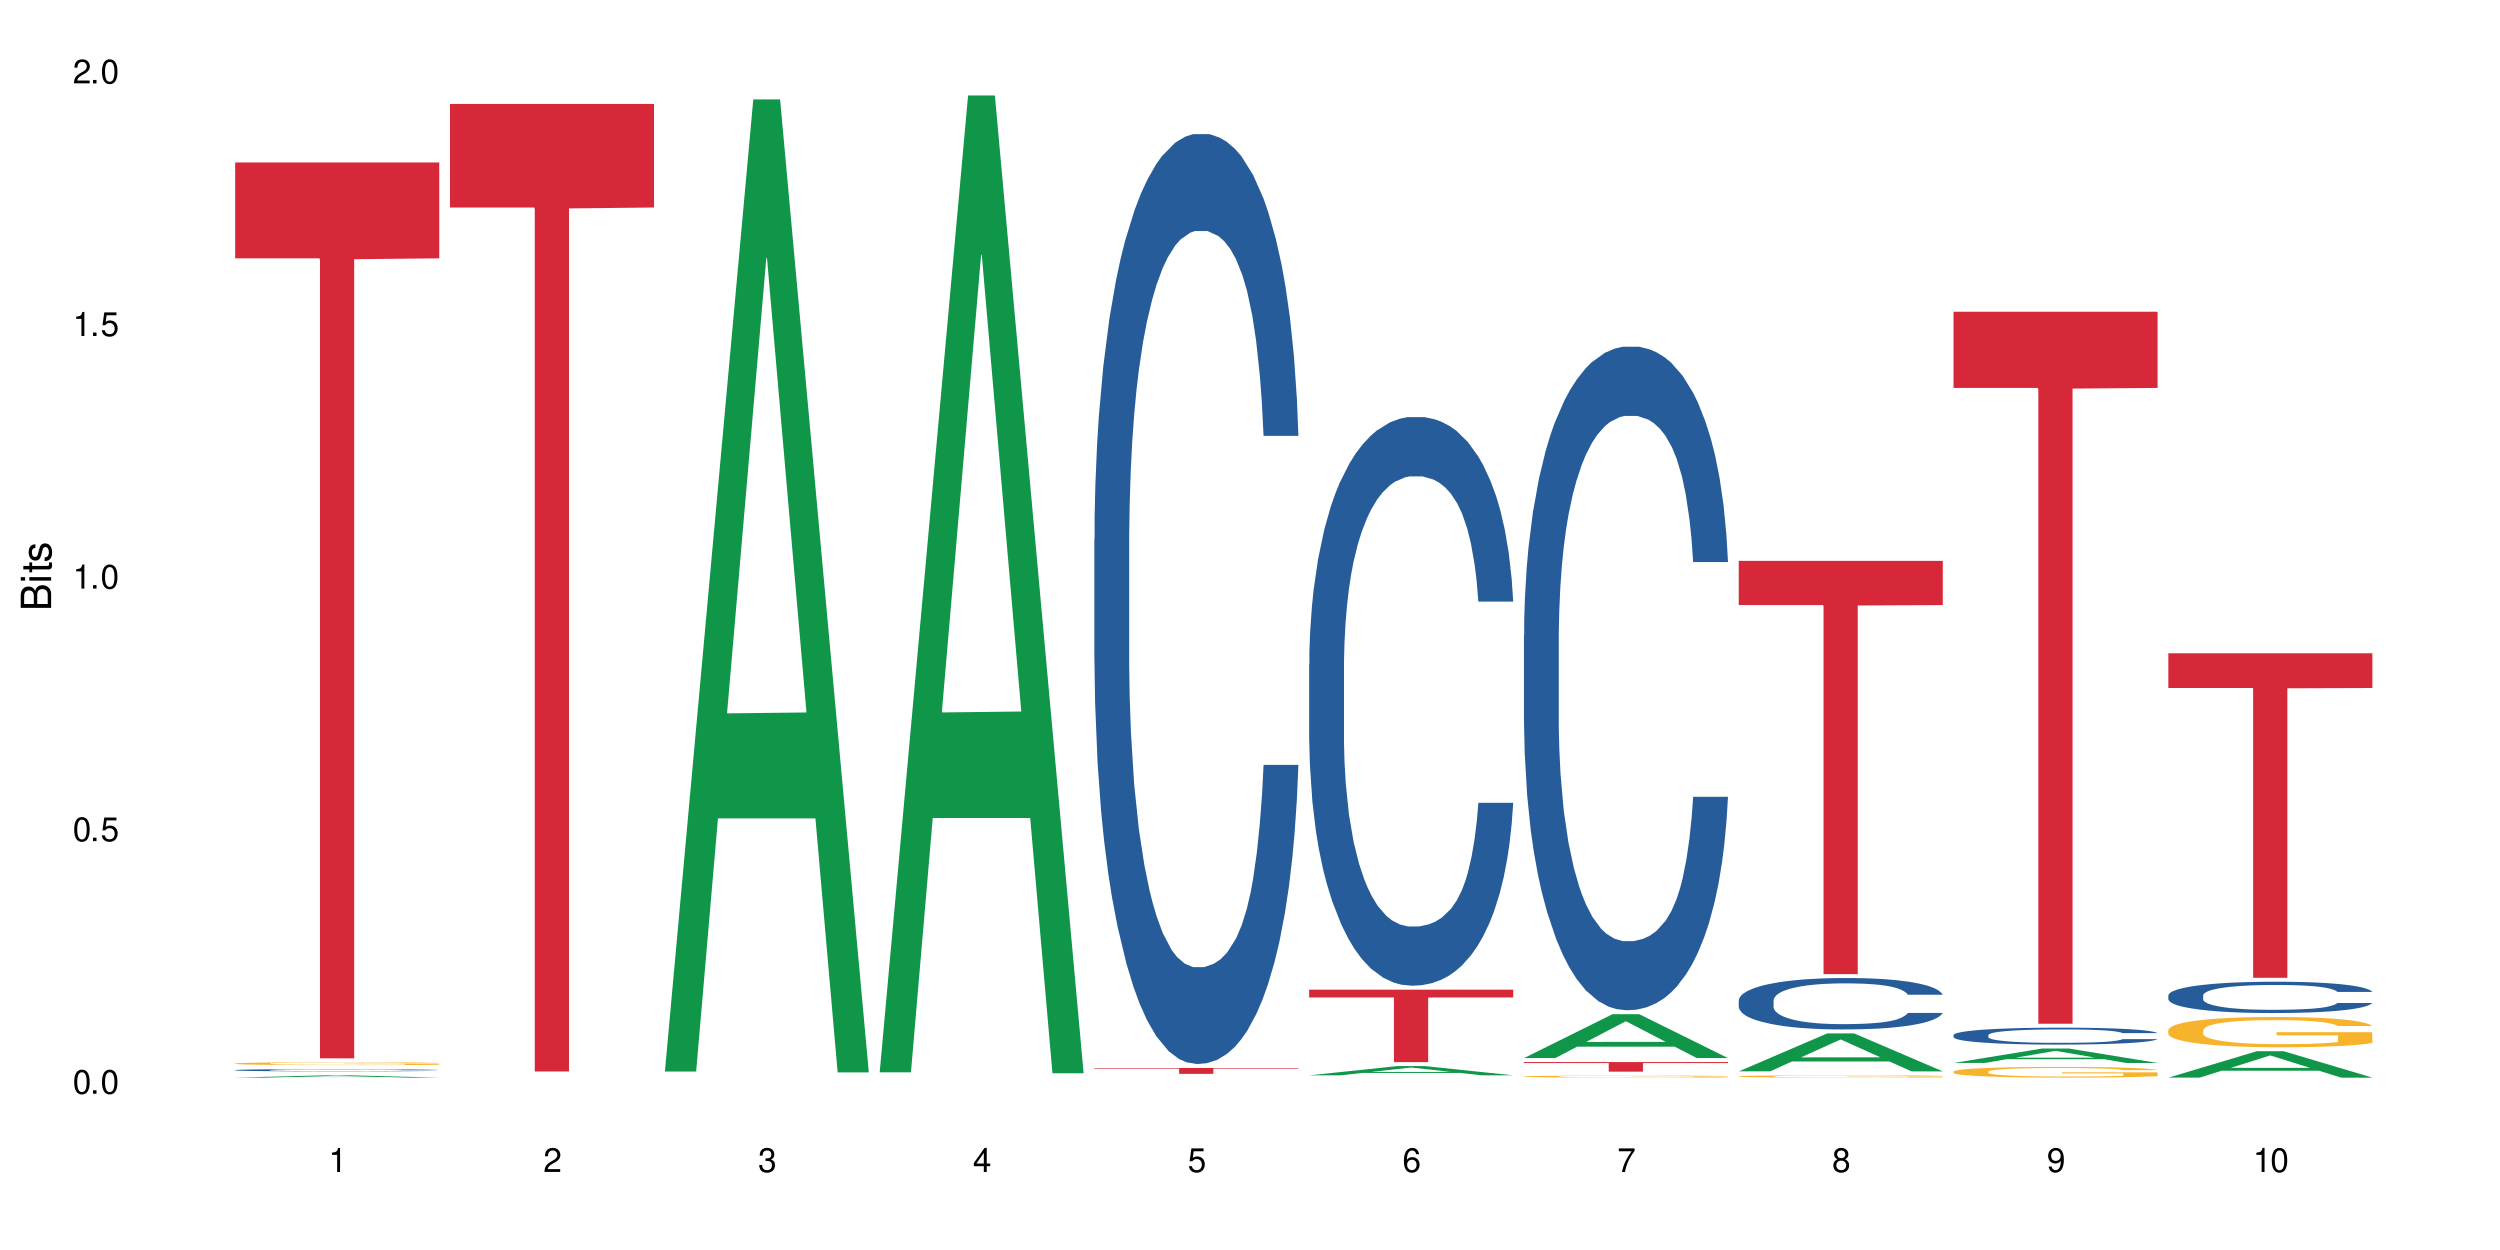 <?xml version="1.0" encoding="UTF-8"?>
<svg xmlns="http://www.w3.org/2000/svg" xmlns:xlink="http://www.w3.org/1999/xlink" width="720" height="360" viewBox="0 0 720 360">
<defs>
<g>
<g id="glyph-0-0">
</g>
<g id="glyph-0-1">
<path d="M 2.641 -6.938 C 2 -6.938 1.422 -6.656 1.078 -6.172 C 0.641 -5.562 0.406 -4.641 0.406 -3.359 C 0.406 -1.016 1.188 0.219 2.641 0.219 C 4.078 0.219 4.859 -1.016 4.859 -3.297 C 4.859 -4.641 4.656 -5.547 4.203 -6.172 C 3.844 -6.656 3.281 -6.938 2.641 -6.938 Z M 2.641 -6.188 C 3.547 -6.188 4 -5.25 4 -3.375 C 4 -1.406 3.562 -0.484 2.625 -0.484 C 1.734 -0.484 1.281 -1.438 1.281 -3.344 C 1.281 -5.25 1.734 -6.188 2.641 -6.188 Z M 2.641 -6.188 "/>
</g>
<g id="glyph-0-2">
<path d="M 1.828 -1 L 0.828 -1 L 0.828 0 L 1.828 0 Z M 1.828 -1 "/>
</g>
<g id="glyph-0-3">
<path d="M 4.562 -6.797 L 1.062 -6.797 L 0.547 -3.094 L 1.328 -3.094 C 1.719 -3.562 2.047 -3.734 2.578 -3.734 C 3.484 -3.734 4.062 -3.109 4.062 -2.094 C 4.062 -1.125 3.484 -0.531 2.578 -0.531 C 1.828 -0.531 1.375 -0.906 1.188 -1.672 L 0.328 -1.672 C 0.453 -1.109 0.547 -0.844 0.75 -0.594 C 1.125 -0.078 1.828 0.219 2.594 0.219 C 3.969 0.219 4.922 -0.781 4.922 -2.219 C 4.922 -3.562 4.031 -4.484 2.719 -4.484 C 2.25 -4.484 1.859 -4.359 1.469 -4.062 L 1.734 -5.969 L 4.562 -5.969 Z M 4.562 -6.797 "/>
</g>
<g id="glyph-0-4">
<path d="M 2.484 -4.938 L 2.484 0 L 3.328 0 L 3.328 -6.938 L 2.766 -6.938 C 2.469 -5.875 2.281 -5.734 0.984 -5.562 L 0.984 -4.938 Z M 2.484 -4.938 "/>
</g>
<g id="glyph-0-5">
<path d="M 4.859 -0.828 L 1.281 -0.828 C 1.359 -1.406 1.672 -1.781 2.5 -2.281 L 3.469 -2.828 C 4.406 -3.344 4.906 -4.062 4.906 -4.906 C 4.906 -5.484 4.672 -6.031 4.266 -6.406 C 3.859 -6.766 3.375 -6.938 2.719 -6.938 C 1.859 -6.938 1.219 -6.625 0.844 -6.031 C 0.609 -5.672 0.5 -5.234 0.484 -4.531 L 1.328 -4.531 C 1.359 -5.016 1.406 -5.281 1.531 -5.516 C 1.75 -5.938 2.188 -6.203 2.703 -6.203 C 3.469 -6.203 4.031 -5.641 4.031 -4.891 C 4.031 -4.344 3.719 -3.859 3.125 -3.516 L 2.234 -3 C 0.812 -2.172 0.406 -1.531 0.328 -0.016 L 4.859 -0.016 Z M 4.859 -0.828 "/>
</g>
<g id="glyph-0-6">
<path d="M 2.125 -3.188 L 2.578 -3.188 C 3.5 -3.188 3.984 -2.766 3.984 -1.922 C 3.984 -1.062 3.469 -0.531 2.594 -0.531 C 1.656 -0.531 1.203 -1 1.156 -2.016 L 0.312 -2.016 C 0.344 -1.453 0.438 -1.094 0.609 -0.781 C 0.953 -0.109 1.625 0.219 2.547 0.219 C 3.953 0.219 4.859 -0.625 4.859 -1.938 C 4.859 -2.828 4.516 -3.297 3.703 -3.594 C 4.344 -3.844 4.656 -4.328 4.656 -5.031 C 4.656 -6.219 3.875 -6.938 2.578 -6.938 C 1.203 -6.938 0.484 -6.172 0.453 -4.703 L 1.297 -4.703 C 1.312 -5.125 1.344 -5.359 1.453 -5.578 C 1.641 -5.969 2.062 -6.203 2.594 -6.203 C 3.344 -6.203 3.797 -5.75 3.797 -5 C 3.797 -4.516 3.609 -4.219 3.25 -4.047 C 3.016 -3.953 2.703 -3.922 2.125 -3.906 Z M 2.125 -3.188 "/>
</g>
<g id="glyph-0-7">
<path d="M 3.141 -1.672 L 3.141 0 L 3.984 0 L 3.984 -1.672 L 4.984 -1.672 L 4.984 -2.438 L 3.984 -2.438 L 3.984 -6.938 L 3.359 -6.938 L 0.266 -2.578 L 0.266 -1.672 Z M 3.141 -2.438 L 1 -2.438 L 3.141 -5.5 Z M 3.141 -2.438 "/>
</g>
<g id="glyph-0-8">
<path d="M 4.781 -5.125 C 4.609 -6.266 3.891 -6.938 2.844 -6.938 C 2.094 -6.938 1.422 -6.578 1.031 -5.953 C 0.594 -5.266 0.406 -4.422 0.406 -3.172 C 0.406 -2 0.578 -1.25 0.984 -0.641 C 1.359 -0.078 1.953 0.219 2.703 0.219 C 3.984 0.219 4.922 -0.75 4.922 -2.094 C 4.922 -3.375 4.062 -4.281 2.844 -4.281 C 2.172 -4.281 1.641 -4.031 1.281 -3.516 C 1.281 -5.234 1.828 -6.188 2.797 -6.188 C 3.391 -6.188 3.797 -5.797 3.938 -5.125 Z M 2.734 -3.531 C 3.547 -3.531 4.062 -2.953 4.062 -2.031 C 4.062 -1.156 3.484 -0.531 2.703 -0.531 C 1.922 -0.531 1.328 -1.188 1.328 -2.078 C 1.328 -2.938 1.906 -3.531 2.734 -3.531 Z M 2.734 -3.531 "/>
</g>
<g id="glyph-0-9">
<path d="M 4.984 -6.797 L 0.438 -6.797 L 0.438 -5.969 L 4.109 -5.969 C 2.5 -3.656 1.828 -2.234 1.328 0 L 2.219 0 C 2.594 -2.172 3.453 -4.047 4.984 -6.094 Z M 4.984 -6.797 "/>
</g>
<g id="glyph-0-10">
<path d="M 3.75 -3.656 C 4.469 -4.094 4.688 -4.438 4.688 -5.078 C 4.688 -6.172 3.844 -6.938 2.641 -6.938 C 1.438 -6.938 0.594 -6.172 0.594 -5.094 C 0.594 -4.438 0.812 -4.094 1.516 -3.656 C 0.734 -3.266 0.359 -2.703 0.359 -1.922 C 0.359 -0.656 1.281 0.219 2.641 0.219 C 3.984 0.219 4.922 -0.656 4.922 -1.922 C 4.922 -2.703 4.531 -3.266 3.75 -3.656 Z M 2.641 -6.188 C 3.359 -6.188 3.812 -5.75 3.812 -5.062 C 3.812 -4.406 3.344 -3.984 2.641 -3.984 C 1.922 -3.984 1.453 -4.406 1.453 -5.078 C 1.453 -5.75 1.922 -6.188 2.641 -6.188 Z M 2.641 -3.266 C 3.484 -3.266 4.062 -2.719 4.062 -1.906 C 4.062 -1.078 3.484 -0.531 2.625 -0.531 C 1.797 -0.531 1.219 -1.094 1.219 -1.906 C 1.219 -2.719 1.781 -3.266 2.641 -3.266 Z M 2.641 -3.266 "/>
</g>
<g id="glyph-0-11">
<path d="M 0.516 -1.578 C 0.672 -0.453 1.406 0.219 2.438 0.219 C 3.188 0.219 3.859 -0.141 4.266 -0.766 C 4.688 -1.453 4.891 -2.297 4.891 -3.547 C 4.891 -4.719 4.703 -5.453 4.312 -6.078 C 3.938 -6.641 3.344 -6.938 2.594 -6.938 C 1.297 -6.938 0.359 -5.969 0.359 -4.625 C 0.359 -3.344 1.234 -2.453 2.453 -2.453 C 3.094 -2.453 3.578 -2.672 4.016 -3.203 C 4 -1.484 3.469 -0.531 2.5 -0.531 C 1.906 -0.531 1.484 -0.906 1.359 -1.578 Z M 2.578 -6.203 C 3.375 -6.203 3.969 -5.531 3.969 -4.641 C 3.969 -3.797 3.391 -3.188 2.547 -3.188 C 1.734 -3.188 1.234 -3.766 1.234 -4.688 C 1.234 -5.562 1.797 -6.203 2.578 -6.203 Z M 2.578 -6.203 "/>
</g>
<g id="glyph-1-0">
</g>
<g id="glyph-1-1">
<path d="M 0 -0.953 L 0 -4.891 C 0 -5.719 -0.234 -6.344 -0.734 -6.797 C -1.188 -7.234 -1.812 -7.469 -2.5 -7.469 C -3.547 -7.469 -4.188 -7 -4.625 -5.875 C -4.984 -6.688 -5.625 -7.094 -6.531 -7.094 C -7.172 -7.094 -7.734 -6.859 -8.141 -6.391 C -8.562 -5.922 -8.75 -5.344 -8.75 -4.5 L -8.75 -0.953 Z M -4.984 -2.062 L -7.766 -2.062 L -7.766 -4.219 C -7.766 -4.844 -7.688 -5.203 -7.453 -5.5 C -7.219 -5.812 -6.859 -5.969 -6.375 -5.969 C -5.891 -5.969 -5.531 -5.812 -5.297 -5.5 C -5.062 -5.203 -4.984 -4.844 -4.984 -4.219 Z M -0.984 -2.062 L -4 -2.062 L -4 -4.781 C -4 -5.766 -3.438 -6.359 -2.484 -6.359 C -1.547 -6.359 -0.984 -5.766 -0.984 -4.781 Z M -0.984 -2.062 "/>
</g>
<g id="glyph-1-2">
<path d="M -6.281 -1.797 L -6.281 -0.797 L 0 -0.797 L 0 -1.797 Z M -8.75 -1.797 L -8.75 -0.797 L -7.484 -0.797 L -7.484 -1.797 Z M -8.75 -1.797 "/>
</g>
<g id="glyph-1-3">
<path d="M -6.281 -3.047 L -6.281 -2.016 L -8.016 -2.016 L -8.016 -1.016 L -6.281 -1.016 L -6.281 -0.172 L -5.469 -0.172 L -5.469 -1.016 L -0.719 -1.016 C -0.078 -1.016 0.281 -1.453 0.281 -2.234 C 0.281 -2.5 0.25 -2.719 0.188 -3.047 L -0.641 -3.047 C -0.609 -2.906 -0.594 -2.766 -0.594 -2.562 C -0.594 -2.141 -0.719 -2.016 -1.156 -2.016 L -5.469 -2.016 L -5.469 -3.047 Z M -6.281 -3.047 "/>
</g>
<g id="glyph-1-4">
<path d="M -4.531 -5.25 C -5.766 -5.25 -6.469 -4.422 -6.469 -2.969 C -6.469 -1.516 -5.719 -0.562 -4.547 -0.562 C -3.562 -0.562 -3.094 -1.062 -2.734 -2.562 L -2.516 -3.484 C -2.344 -4.188 -2.094 -4.469 -1.641 -4.469 C -1.047 -4.469 -0.641 -3.875 -0.641 -3 C -0.641 -2.453 -0.797 -2 -1.062 -1.75 C -1.25 -1.594 -1.422 -1.531 -1.875 -1.469 L -1.875 -0.406 C -0.422 -0.453 0.281 -1.266 0.281 -2.922 C 0.281 -4.5 -0.5 -5.516 -1.719 -5.516 C -2.656 -5.516 -3.172 -4.984 -3.469 -3.734 L -3.703 -2.766 C -3.891 -1.953 -4.156 -1.609 -4.594 -1.609 C -5.188 -1.609 -5.547 -2.125 -5.547 -2.938 C -5.547 -3.75 -5.203 -4.172 -4.531 -4.203 Z M -4.531 -5.25 "/>
</g>
</g>
</defs>
<rect x="-72" y="-36" width="864" height="432" fill="rgb(100%, 100%, 100%)" fill-opacity="1"/>
<path fill-rule="nonzero" fill="rgb(6.275%, 58.824%, 28.235%)" fill-opacity="1" d="M 67.73 310.359 L 67.793 310.359 L 93.223 309.695 L 100.945 309.695 L 126.5 310.359 L 117.52 310.359 L 111.117 310.188 L 83.051 310.188 L 76.773 310.359 L 67.73 310.359 L 85.75 310.113 L 108.543 310.113 L 97.176 309.805 L 96.926 309.805 L 85.688 310.113 L 85.75 310.113 Z M 67.73 310.359 "/>
<path fill-rule="nonzero" fill="rgb(14.51%, 36.078%, 60%)" fill-opacity="1" d="M 67.73 308.184 L 67.801 308.184 L 67.801 308.168 L 68.02 308.145 L 68.52 308.117 L 69.02 308.098 L 70.312 308.059 L 72.102 308.023 L 73.965 308 L 75.328 307.984 L 76.547 307.969 L 79.34 307.949 L 81.133 307.938 L 83.066 307.926 L 85.434 307.914 L 87.152 307.91 L 91.023 307.898 L 93.891 307.895 L 103.781 307.895 L 105.859 307.898 L 108.152 307.902 L 110.086 307.91 L 113.457 307.922 L 116.465 307.941 L 117.828 307.949 L 119.977 307.969 L 121.625 307.988 L 122.773 308.004 L 124.062 308.023 L 125.207 308.051 L 126.07 308.082 L 126.5 308.109 L 116.465 308.109 L 115.965 308.086 L 115.391 308.066 L 114.316 308.043 L 113.238 308.023 L 111.734 308.008 L 110.375 307.996 L 108.512 307.984 L 106.863 307.977 L 105.141 307.969 L 103.492 307.969 L 100.34 307.965 L 95.324 307.965 L 92.527 307.969 L 91.023 307.973 L 88.871 307.98 L 87.367 307.988 L 85.578 308.004 L 84.359 308.012 L 82.852 308.027 L 81.777 308.043 L 80.559 308.062 L 79.844 308.078 L 79.199 308.094 L 78.625 308.113 L 78.195 308.137 L 77.906 308.16 L 77.766 308.18 L 77.766 308.273 L 77.906 308.297 L 78.266 308.32 L 79.199 308.359 L 80.559 308.391 L 82.137 308.418 L 83.641 308.434 L 84.5 308.445 L 85.648 308.453 L 87.441 308.465 L 90.02 308.477 L 91.523 308.484 L 93.816 308.488 L 102.133 308.488 L 103.996 308.484 L 105.93 308.48 L 108.582 308.469 L 110.23 308.461 L 111.664 308.449 L 112.738 308.438 L 113.457 308.426 L 114.531 308.406 L 115.391 308.387 L 116.035 308.367 L 116.465 308.344 L 126.5 308.344 L 126.07 308.371 L 125.422 308.395 L 124.777 308.41 L 123.777 308.434 L 122.629 308.449 L 120.98 308.473 L 119.617 308.484 L 117.828 308.5 L 116.18 308.512 L 114.387 308.523 L 111.734 308.535 L 110.016 308.543 L 108.152 308.547 L 105.93 308.551 L 103.137 308.555 L 100.125 308.559 L 94.32 308.559 L 92.098 308.555 L 89.16 308.551 L 85.504 308.539 L 82.852 308.527 L 80.773 308.516 L 78.984 308.504 L 76.977 308.488 L 74.395 308.461 L 72.82 308.441 L 71.746 308.422 L 70.527 308.398 L 69.664 308.379 L 68.664 308.344 L 67.945 308.301 L 67.73 308.266 Z M 67.73 308.184 "/>
<path fill-rule="nonzero" fill="rgb(96.863%, 70.196%, 16.863%)" fill-opacity="1" d="M 67.73 306.285 L 67.801 306.285 L 67.801 306.27 L 68.09 306.234 L 68.805 306.188 L 69.738 306.148 L 70.742 306.117 L 71.387 306.102 L 72.461 306.078 L 73.395 306.062 L 75.758 306.027 L 78.77 305.996 L 80.418 305.984 L 82.281 305.969 L 84.93 305.957 L 86.148 305.949 L 89.875 305.938 L 94.105 305.93 L 100.914 305.93 L 103.852 305.934 L 107.863 305.941 L 110.16 305.949 L 111.949 305.957 L 113.812 305.965 L 116.105 305.98 L 118.258 306 L 119.977 306.016 L 121.695 306.039 L 123.129 306.066 L 124.348 306.09 L 125.422 306.121 L 126.07 306.148 L 126.5 306.176 L 116.535 306.176 L 115.965 306.148 L 115.32 306.129 L 114.242 306.105 L 113.168 306.086 L 112.094 306.07 L 110.086 306.051 L 108.367 306.039 L 106.215 306.027 L 104.137 306.023 L 101.773 306.016 L 96.543 306.016 L 93.102 306.02 L 91.094 306.027 L 89.66 306.035 L 87.656 306.043 L 86.438 306.055 L 85.719 306.059 L 83.57 306.082 L 82.137 306.105 L 81.348 306.117 L 80.344 306.141 L 79.629 306.164 L 78.84 306.191 L 78.41 306.215 L 77.836 306.266 L 77.766 306.402 L 77.98 306.434 L 78.41 306.461 L 78.984 306.488 L 79.844 306.52 L 80.703 306.539 L 82.207 306.57 L 83.496 306.59 L 84.5 306.602 L 86.438 306.625 L 87.227 306.629 L 89.09 306.645 L 91.023 306.652 L 93.387 306.664 L 95.18 306.668 L 98.047 306.672 L 101.703 306.672 L 106 306.668 L 108.727 306.66 L 110.59 306.656 L 111.809 306.648 L 113.312 306.641 L 114.387 306.633 L 115.391 306.625 L 116.609 306.613 L 116.609 306.434 L 98.906 306.43 L 98.906 306.348 L 126.426 306.344 L 126.5 306.641 L 124.992 306.66 L 123.129 306.68 L 121.34 306.695 L 119.477 306.711 L 116.824 306.723 L 114.672 306.734 L 111.375 306.742 L 108.367 306.75 L 105.215 306.754 L 102.418 306.758 L 96.184 306.758 L 93.031 306.75 L 90.52 306.746 L 88.227 306.738 L 85.934 306.727 L 83.066 306.711 L 81.203 306.699 L 79.27 306.684 L 77.336 306.664 L 75.613 306.645 L 74.469 306.629 L 73.32 306.609 L 72.102 306.586 L 70.957 306.562 L 70.098 306.539 L 69.309 306.512 L 68.734 306.488 L 68.16 306.453 L 67.875 306.426 L 67.73 306.402 Z M 67.73 306.285 "/>
<path fill-rule="nonzero" fill="rgb(83.922%, 15.686%, 22.353%)" fill-opacity="1" d="M 67.73 46.785 L 126.5 46.785 L 126.5 74.402 L 102.008 74.648 L 102.008 304.793 L 92.152 304.793 L 92.152 74.891 L 92.008 74.402 L 67.73 74.402 Z M 67.73 46.785 "/>
<path fill-rule="nonzero" fill="rgb(83.922%, 15.686%, 22.353%)" fill-opacity="1" d="M 129.594 29.934 L 188.359 29.934 L 188.359 59.762 L 163.867 60.023 L 163.867 308.582 L 154.012 308.582 L 154.012 60.281 L 153.871 59.762 L 129.594 59.762 Z M 129.594 29.934 "/>
<path fill-rule="nonzero" fill="rgb(6.275%, 58.824%, 28.235%)" fill-opacity="1" d="M 191.453 308.594 L 191.516 308.328 L 216.945 28.633 L 224.668 28.633 L 250.219 308.855 L 241.242 308.855 L 234.84 235.707 L 206.773 235.707 L 200.492 308.594 L 191.453 308.594 L 209.473 205.449 L 232.266 205.188 L 220.898 74.414 L 220.773 74.152 L 220.648 74.941 L 209.41 205.188 L 209.473 205.449 Z M 191.453 308.594 "/>
<path fill-rule="nonzero" fill="rgb(6.275%, 58.824%, 28.235%)" fill-opacity="1" d="M 253.312 308.832 L 253.375 308.566 L 278.805 27.492 L 286.527 27.492 L 312.082 309.094 L 303.102 309.094 L 296.699 235.586 L 268.633 235.586 L 262.355 308.832 L 253.312 308.832 L 271.332 205.18 L 294.125 204.914 L 282.762 73.5 L 282.633 73.234 L 282.508 74.027 L 271.27 204.914 L 271.332 205.18 Z M 253.312 308.832 "/>
<path fill-rule="nonzero" fill="rgb(14.51%, 36.078%, 60%)" fill-opacity="1" d="M 315.176 155.16 L 315.246 154.914 L 315.246 149.039 L 315.461 139.738 L 315.961 127.988 L 316.465 119.91 L 317.754 105.465 L 319.547 91.512 L 321.41 80.742 L 322.77 74.375 L 323.988 69.48 L 326.785 60.422 L 328.578 55.77 L 330.512 51.609 L 332.875 47.449 L 334.598 45 L 338.465 41.082 L 341.332 39.371 L 343.555 38.637 L 348.355 38.637 L 351.223 39.613 L 353.301 40.84 L 355.594 42.797 L 357.531 45 L 360.898 50.387 L 363.91 57.238 L 365.27 61.156 L 367.422 68.746 L 369.07 76.09 L 370.215 82.453 L 371.504 91.512 L 372.652 102.527 L 373.512 115.012 L 373.941 125.539 L 363.91 125.539 L 363.406 115.746 L 362.832 108.156 L 361.758 98.121 L 360.684 91.023 L 359.18 83.922 L 357.816 79.273 L 355.953 74.621 L 354.305 71.684 L 352.586 69.48 L 350.938 68.012 L 347.785 66.543 L 344.129 66.543 L 342.766 67.031 L 339.973 68.992 L 338.465 70.703 L 336.316 74.133 L 334.812 77.312 L 333.02 82.211 L 331.801 86.371 L 330.297 92.734 L 329.223 98.367 L 328.004 106.445 L 327.285 112.562 L 326.641 119.418 L 326.066 127.496 L 325.637 136.066 L 325.352 145.121 L 325.207 153.934 L 325.207 191.879 L 325.352 200.691 L 325.711 210.973 L 326.641 225.906 L 328.004 238.879 L 329.578 249.16 L 331.086 256.504 L 331.945 259.934 L 333.09 263.848 L 334.883 268.746 L 337.465 273.641 L 338.969 275.602 L 341.262 277.559 L 343.625 278.539 L 346.781 278.539 L 349.574 277.559 L 351.438 276.336 L 353.375 274.375 L 356.023 270.215 L 357.672 266.297 L 359.105 261.645 L 360.184 256.996 L 360.898 253.078 L 361.973 245.488 L 362.832 237.168 L 363.48 228.598 L 363.91 220.277 L 373.941 220.277 L 373.512 230.066 L 372.867 239.613 L 372.223 246.715 L 371.219 255.281 L 370.07 262.871 L 368.422 271.438 L 367.062 277.07 L 365.27 283.188 L 363.621 287.84 L 361.832 292 L 359.18 296.898 L 357.457 299.344 L 355.594 301.547 L 353.375 303.508 L 350.578 305.219 L 347.57 306.199 L 344.773 306.445 L 341.762 305.953 L 339.543 304.977 L 336.602 302.773 L 332.949 298.367 L 330.297 293.715 L 328.219 289.062 L 326.426 284.168 L 324.418 277.559 L 321.84 266.789 L 320.262 258.465 L 319.188 251.609 L 317.969 242.062 L 317.109 233.496 L 316.105 219.785 L 315.391 202.406 L 315.176 188.941 Z M 315.176 155.16 "/>
<path fill-rule="nonzero" fill="rgb(83.922%, 15.686%, 22.353%)" fill-opacity="1" d="M 315.176 307.582 L 373.941 307.582 L 373.941 307.762 L 349.449 307.766 L 349.449 309.281 L 339.594 309.281 L 339.594 307.766 L 339.453 307.762 L 315.176 307.762 Z M 315.176 307.582 "/>
<path fill-rule="nonzero" fill="rgb(6.275%, 58.824%, 28.235%)" fill-opacity="1" d="M 377.035 309.695 L 377.098 309.691 L 402.527 307.023 L 410.25 307.023 L 435.805 309.699 L 426.824 309.699 L 420.422 309 L 392.355 309 L 386.078 309.695 L 377.035 309.695 L 395.055 308.711 L 417.848 308.707 L 406.48 307.457 L 406.355 307.457 L 406.23 307.465 L 394.992 308.707 L 395.055 308.711 Z M 377.035 309.695 "/>
<path fill-rule="nonzero" fill="rgb(14.51%, 36.078%, 60%)" fill-opacity="1" d="M 377.035 191.383 L 377.105 191.234 L 377.105 187.641 L 377.32 181.953 L 377.824 174.766 L 378.324 169.828 L 379.617 160.996 L 381.406 152.461 L 383.27 145.875 L 384.633 141.984 L 385.852 138.992 L 388.645 133.453 L 390.438 130.609 L 392.371 128.062 L 394.738 125.52 L 396.457 124.02 L 400.328 121.625 L 403.195 120.578 L 405.414 120.129 L 410.219 120.129 L 413.086 120.727 L 415.164 121.477 L 417.457 122.676 L 419.391 124.02 L 422.758 127.316 L 425.77 131.508 L 427.133 133.902 L 429.281 138.543 L 430.93 143.031 L 432.078 146.926 L 433.367 152.461 L 434.512 159.199 L 435.375 166.832 L 435.805 173.27 L 425.77 173.27 L 425.27 167.281 L 424.695 162.641 L 423.621 156.504 L 422.543 152.164 L 421.039 147.824 L 419.68 144.977 L 417.816 142.133 L 416.168 140.336 L 414.445 138.992 L 412.797 138.094 L 409.645 137.195 L 405.988 137.195 L 404.629 137.492 L 401.832 138.691 L 400.328 139.738 L 398.176 141.836 L 396.672 143.781 L 394.879 146.773 L 393.664 149.32 L 392.156 153.211 L 391.082 156.652 L 389.863 161.594 L 389.148 165.336 L 388.504 169.527 L 387.93 174.469 L 387.5 179.707 L 387.211 185.246 L 387.07 190.633 L 387.07 213.836 L 387.211 219.227 L 387.57 225.512 L 388.504 234.645 L 389.863 242.578 L 391.441 248.863 L 392.945 253.355 L 393.805 255.449 L 394.953 257.844 L 396.742 260.84 L 399.324 263.832 L 400.828 265.031 L 403.121 266.227 L 405.488 266.828 L 408.641 266.828 L 411.438 266.227 L 413.301 265.48 L 415.234 264.281 L 417.887 261.738 L 419.535 259.344 L 420.969 256.496 L 422.043 253.652 L 422.758 251.258 L 423.836 246.617 L 424.695 241.527 L 425.34 236.289 L 425.77 231.199 L 435.805 231.199 L 435.375 237.188 L 434.727 243.027 L 434.082 247.367 L 433.078 252.605 L 431.934 257.246 L 430.285 262.484 L 428.922 265.93 L 427.133 269.672 L 425.484 272.516 L 423.691 275.059 L 421.039 278.055 L 419.32 279.551 L 417.457 280.898 L 415.234 282.094 L 412.438 283.145 L 409.43 283.742 L 406.633 283.891 L 403.625 283.594 L 401.402 282.992 L 398.465 281.645 L 394.809 278.953 L 392.156 276.109 L 390.078 273.262 L 388.289 270.27 L 386.281 266.227 L 383.699 259.641 L 382.125 254.551 L 381.047 250.359 L 379.832 244.523 L 378.969 239.285 L 377.969 230.902 L 377.25 220.273 L 377.035 212.039 Z M 377.035 191.383 "/>
<path fill-rule="nonzero" fill="rgb(83.922%, 15.686%, 22.353%)" fill-opacity="1" d="M 377.035 285.027 L 435.805 285.027 L 435.805 287.262 L 411.312 287.281 L 411.312 305.887 L 401.457 305.887 L 401.457 287.301 L 401.312 287.262 L 377.035 287.262 Z M 377.035 285.027 "/>
<path fill-rule="nonzero" fill="rgb(6.275%, 58.824%, 28.235%)" fill-opacity="1" d="M 438.895 304.719 L 438.957 304.707 L 464.387 292.094 L 472.109 292.094 L 497.664 304.73 L 488.688 304.73 L 482.281 301.434 L 454.215 301.434 L 447.938 304.719 L 438.895 304.719 L 456.914 300.07 L 479.707 300.055 L 468.344 294.16 L 468.219 294.148 L 468.09 294.184 L 456.852 300.055 L 456.914 300.07 Z M 438.895 304.719 "/>
<path fill-rule="nonzero" fill="rgb(14.51%, 36.078%, 60%)" fill-opacity="1" d="M 438.895 183.012 L 438.969 182.836 L 438.969 178.645 L 439.184 172.008 L 439.684 163.621 L 440.188 157.859 L 441.477 147.551 L 443.27 137.598 L 445.133 129.91 L 446.492 125.367 L 447.711 121.875 L 450.508 115.414 L 452.297 112.094 L 454.234 109.125 L 456.598 106.156 L 458.316 104.41 L 462.188 101.613 L 465.055 100.391 L 467.277 99.867 L 472.078 99.867 L 474.945 100.566 L 477.023 101.438 L 479.316 102.836 L 481.254 104.41 L 484.621 108.25 L 487.629 113.141 L 488.992 115.938 L 491.141 121.352 L 492.789 126.594 L 493.938 131.133 L 495.227 137.598 L 496.375 145.457 L 497.234 154.363 L 497.664 161.875 L 487.629 161.875 L 487.129 154.891 L 486.555 149.473 L 485.48 142.312 L 484.406 137.246 L 482.898 132.18 L 481.539 128.863 L 479.676 125.543 L 478.027 123.449 L 476.309 121.875 L 474.66 120.828 L 471.504 119.781 L 467.852 119.781 L 466.488 120.129 L 463.691 121.527 L 462.188 122.75 L 460.039 125.195 L 458.535 127.465 L 456.742 130.957 L 455.523 133.93 L 454.02 138.469 L 452.941 142.488 L 451.727 148.25 L 451.008 152.617 L 450.363 157.508 L 449.789 163.273 L 449.359 169.387 L 449.074 175.852 L 448.93 182.137 L 448.93 209.211 L 449.074 215.5 L 449.43 222.836 L 450.363 233.492 L 451.727 242.75 L 453.301 250.086 L 454.805 255.324 L 455.668 257.77 L 456.812 260.566 L 458.605 264.059 L 461.184 267.555 L 462.691 268.949 L 464.984 270.348 L 467.348 271.047 L 470.5 271.047 L 473.297 270.348 L 475.16 269.473 L 477.094 268.078 L 479.746 265.109 L 481.395 262.312 L 482.828 258.996 L 483.902 255.676 L 484.621 252.879 L 485.695 247.465 L 486.555 241.527 L 487.199 235.414 L 487.629 229.473 L 497.664 229.473 L 497.234 236.461 L 496.59 243.273 L 495.945 248.34 L 494.941 254.453 L 493.793 259.867 L 492.145 265.98 L 490.785 270 L 488.992 274.367 L 487.344 277.684 L 485.551 280.652 L 482.898 284.148 L 481.18 285.895 L 479.316 287.465 L 477.094 288.863 L 474.301 290.086 L 471.289 290.785 L 468.496 290.961 L 465.484 290.609 L 463.262 289.91 L 460.324 288.34 L 456.668 285.195 L 454.02 281.875 L 451.941 278.559 L 450.148 275.062 L 448.141 270.348 L 445.562 262.664 L 443.984 256.723 L 442.91 251.832 L 441.691 245.02 L 440.832 238.906 L 439.828 229.125 L 439.109 216.723 L 438.895 207.117 Z M 438.895 183.012 "/>
<path fill-rule="nonzero" fill="rgb(96.863%, 70.196%, 16.863%)" fill-opacity="1" d="M 438.895 310.023 L 438.969 310.02 L 438.969 310.012 L 439.254 309.984 L 439.973 309.953 L 440.902 309.926 L 441.906 309.902 L 442.551 309.891 L 443.625 309.875 L 444.559 309.863 L 446.922 309.84 L 449.934 309.816 L 451.582 309.809 L 453.445 309.797 L 456.098 309.789 L 457.316 309.785 L 461.043 309.773 L 465.27 309.77 L 475.016 309.77 L 479.031 309.777 L 481.324 309.781 L 483.117 309.789 L 484.98 309.793 L 487.273 309.805 L 489.422 309.82 L 491.141 309.832 L 492.863 309.848 L 494.297 309.863 L 495.516 309.883 L 496.59 309.906 L 497.234 309.926 L 497.664 309.945 L 487.703 309.945 L 487.129 309.926 L 486.484 309.91 L 485.41 309.895 L 484.332 309.879 L 483.258 309.871 L 481.254 309.855 L 479.531 309.848 L 477.383 309.84 L 475.305 309.836 L 472.938 309.832 L 467.707 309.832 L 464.266 309.836 L 462.262 309.84 L 460.828 309.844 L 458.82 309.852 L 457.602 309.859 L 456.887 309.863 L 454.734 309.879 L 453.301 309.895 L 452.512 309.902 L 451.512 309.922 L 450.793 309.934 L 450.004 309.957 L 449.574 309.973 L 449 310.008 L 448.93 310.105 L 449.145 310.129 L 449.574 310.148 L 450.148 310.168 L 451.008 310.191 L 451.867 310.207 L 453.375 310.227 L 454.664 310.242 L 455.668 310.25 L 457.602 310.266 L 458.391 310.27 L 460.254 310.277 L 462.188 310.285 L 464.555 310.293 L 466.344 310.297 L 477.168 310.297 L 479.891 310.293 L 481.754 310.285 L 482.973 310.281 L 484.477 310.277 L 485.551 310.273 L 486.555 310.266 L 487.773 310.258 L 487.773 310.129 L 470.07 310.125 L 470.07 310.066 L 497.594 310.066 L 497.664 310.277 L 496.16 310.293 L 494.297 310.305 L 492.504 310.316 L 490.641 310.324 L 487.988 310.336 L 485.84 310.344 L 482.543 310.352 L 479.531 310.355 L 476.379 310.359 L 467.348 310.359 L 464.195 310.355 L 461.688 310.352 L 459.395 310.348 L 457.102 310.34 L 454.234 310.328 L 452.371 310.32 L 450.434 310.309 L 448.5 310.293 L 446.781 310.277 L 445.633 310.27 L 444.484 310.254 L 443.27 310.238 L 442.121 310.219 L 441.262 310.203 L 440.473 310.184 L 439.898 310.168 L 439.328 310.141 L 439.039 310.121 L 438.895 310.105 Z M 438.895 310.023 "/>
<path fill-rule="nonzero" fill="rgb(83.922%, 15.686%, 22.353%)" fill-opacity="1" d="M 438.895 305.867 L 497.664 305.867 L 497.664 306.164 L 473.172 306.164 L 473.172 308.633 L 463.316 308.633 L 463.316 306.168 L 463.176 306.164 L 438.895 306.164 Z M 438.895 305.867 "/>
<path fill-rule="nonzero" fill="rgb(6.275%, 58.824%, 28.235%)" fill-opacity="1" d="M 500.758 308.551 L 500.82 308.539 L 526.25 297.617 L 533.973 297.617 L 559.523 308.562 L 550.547 308.562 L 544.141 305.703 L 516.078 305.703 L 509.797 308.551 L 500.758 308.551 L 518.777 304.523 L 541.566 304.512 L 530.203 299.406 L 530.078 299.395 L 529.953 299.426 L 518.715 304.512 L 518.777 304.523 Z M 500.758 308.551 "/>
<path fill-rule="nonzero" fill="rgb(14.51%, 36.078%, 60%)" fill-opacity="1" d="M 500.758 288.121 L 500.828 288.105 L 500.828 287.781 L 501.043 287.27 L 501.547 286.617 L 502.047 286.172 L 503.336 285.375 L 505.129 284.602 L 506.992 284.008 L 508.355 283.656 L 509.57 283.387 L 512.367 282.883 L 514.16 282.629 L 516.094 282.398 L 518.461 282.168 L 520.18 282.031 L 524.051 281.816 L 526.914 281.723 L 529.137 281.68 L 533.938 281.68 L 536.805 281.734 L 538.883 281.801 L 541.18 281.91 L 543.113 282.031 L 546.48 282.328 L 549.492 282.707 L 550.852 282.926 L 553.004 283.344 L 554.652 283.75 L 555.797 284.102 L 557.09 284.602 L 558.234 285.211 L 559.094 285.902 L 559.523 286.484 L 549.492 286.484 L 548.988 285.941 L 548.418 285.523 L 547.34 284.969 L 546.266 284.574 L 544.762 284.184 L 543.398 283.926 L 541.535 283.668 L 539.887 283.508 L 538.168 283.387 L 536.52 283.305 L 533.367 283.223 L 529.711 283.223 L 528.348 283.25 L 525.555 283.359 L 524.051 283.453 L 521.898 283.641 L 520.395 283.816 L 518.602 284.09 L 517.383 284.32 L 515.879 284.672 L 514.805 284.98 L 513.586 285.43 L 512.867 285.766 L 512.223 286.145 L 511.652 286.594 L 511.219 287.066 L 510.934 287.566 L 510.789 288.055 L 510.789 290.148 L 510.934 290.637 L 511.293 291.207 L 512.223 292.031 L 513.586 292.746 L 515.164 293.316 L 516.668 293.723 L 517.527 293.91 L 518.676 294.129 L 520.465 294.398 L 523.047 294.668 L 524.551 294.777 L 526.844 294.887 L 529.211 294.941 L 532.363 294.941 L 535.156 294.887 L 537.02 294.816 L 538.957 294.711 L 541.609 294.48 L 543.258 294.262 L 544.691 294.008 L 545.766 293.75 L 546.48 293.531 L 547.555 293.113 L 548.418 292.652 L 549.062 292.18 L 549.492 291.719 L 559.523 291.719 L 559.094 292.262 L 558.449 292.789 L 557.805 293.18 L 556.801 293.656 L 555.656 294.074 L 554.008 294.547 L 552.645 294.859 L 550.852 295.195 L 549.203 295.453 L 547.414 295.684 L 544.762 295.953 L 543.043 296.09 L 541.18 296.211 L 538.957 296.32 L 536.16 296.414 L 533.152 296.469 L 530.355 296.48 L 527.348 296.457 L 525.125 296.402 L 522.188 296.277 L 518.531 296.035 L 515.879 295.777 L 513.801 295.523 L 512.008 295.25 L 510.004 294.887 L 507.422 294.289 L 505.844 293.832 L 504.77 293.453 L 503.551 292.922 L 502.691 292.449 L 501.688 291.691 L 500.973 290.73 L 500.758 289.988 Z M 500.758 288.121 "/>
<path fill-rule="nonzero" fill="rgb(96.863%, 70.196%, 16.863%)" fill-opacity="1" d="M 500.758 309.98 L 500.828 309.98 L 500.828 309.969 L 501.117 309.941 L 501.832 309.902 L 502.766 309.871 L 503.766 309.848 L 504.414 309.836 L 505.488 309.816 L 506.418 309.805 L 508.785 309.777 L 511.793 309.75 L 513.441 309.742 L 515.305 309.73 L 517.957 309.719 L 519.176 309.715 L 522.902 309.703 L 527.133 309.699 L 531.789 309.695 L 533.938 309.695 L 536.879 309.699 L 540.891 309.707 L 543.184 309.711 L 544.977 309.719 L 546.84 309.727 L 549.133 309.738 L 551.281 309.754 L 553.004 309.766 L 554.723 309.785 L 556.156 309.805 L 557.375 309.828 L 558.449 309.852 L 559.094 309.871 L 559.523 309.895 L 549.562 309.895 L 548.988 309.871 L 548.344 309.855 L 547.27 309.836 L 546.195 309.82 L 545.121 309.812 L 543.113 309.793 L 541.395 309.785 L 539.242 309.777 L 537.164 309.77 L 534.801 309.766 L 529.566 309.766 L 526.129 309.77 L 524.121 309.777 L 522.688 309.781 L 520.68 309.789 L 519.461 309.797 L 518.746 309.801 L 516.598 309.82 L 515.164 309.836 L 514.375 309.848 L 513.371 309.867 L 512.652 309.883 L 511.867 309.906 L 511.438 309.926 L 510.863 309.969 L 510.789 310.074 L 511.004 310.098 L 511.438 310.125 L 512.008 310.145 L 512.867 310.168 L 513.73 310.188 L 515.234 310.211 L 516.523 310.227 L 517.527 310.234 L 519.461 310.254 L 520.25 310.258 L 522.113 310.27 L 524.051 310.277 L 526.414 310.285 L 528.207 310.289 L 531.074 310.293 L 534.727 310.293 L 539.027 310.289 L 541.75 310.281 L 543.613 310.277 L 544.832 310.273 L 546.34 310.266 L 547.414 310.262 L 548.418 310.254 L 549.633 310.242 L 549.633 310.098 L 531.934 310.098 L 531.934 310.031 L 559.453 310.031 L 559.523 310.266 L 558.02 310.285 L 556.156 310.301 L 554.363 310.312 L 552.5 310.32 L 549.852 310.332 L 547.699 310.34 L 544.402 310.348 L 541.395 310.355 L 538.238 310.359 L 529.211 310.359 L 526.055 310.355 L 523.547 310.352 L 518.961 310.336 L 516.094 310.324 L 514.23 310.312 L 512.297 310.301 L 510.359 310.285 L 508.641 310.27 L 507.492 310.258 L 506.348 310.242 L 505.129 310.223 L 503.98 310.203 L 503.121 310.184 L 502.332 310.164 L 501.762 310.145 L 501.188 310.117 L 500.902 310.094 L 500.758 310.074 Z M 500.758 309.98 "/>
<path fill-rule="nonzero" fill="rgb(83.922%, 15.686%, 22.353%)" fill-opacity="1" d="M 500.758 161.527 L 559.523 161.527 L 559.523 174.266 L 535.031 174.379 L 535.031 280.543 L 525.18 280.543 L 525.18 174.492 L 525.035 174.266 L 500.758 174.266 Z M 500.758 161.527 "/>
<path fill-rule="nonzero" fill="rgb(6.275%, 58.824%, 28.235%)" fill-opacity="1" d="M 562.617 306.133 L 562.68 306.129 L 588.109 301.977 L 595.832 301.977 L 621.387 306.137 L 612.406 306.137 L 606.004 305.051 L 577.938 305.051 L 571.66 306.133 L 562.617 306.133 L 580.637 304.602 L 603.43 304.598 L 592.066 302.656 L 591.938 302.652 L 591.812 302.664 L 580.574 304.598 L 580.637 304.602 Z M 562.617 306.133 "/>
<path fill-rule="nonzero" fill="rgb(14.51%, 36.078%, 60%)" fill-opacity="1" d="M 562.617 298.09 L 562.691 298.086 L 562.691 297.98 L 562.906 297.809 L 563.406 297.594 L 563.906 297.449 L 565.199 297.188 L 566.988 296.934 L 568.852 296.734 L 570.215 296.621 L 571.434 296.531 L 574.227 296.367 L 576.02 296.281 L 577.953 296.207 L 580.32 296.129 L 582.039 296.086 L 585.91 296.016 L 588.777 295.984 L 591 295.969 L 595.801 295.969 L 598.668 295.988 L 600.746 296.012 L 603.039 296.047 L 604.973 296.086 L 608.344 296.184 L 611.352 296.309 L 612.715 296.379 L 614.863 296.52 L 616.512 296.652 L 617.66 296.766 L 618.949 296.934 L 620.098 297.133 L 620.957 297.359 L 621.387 297.551 L 611.352 297.551 L 610.852 297.371 L 610.277 297.234 L 609.203 297.051 L 608.129 296.922 L 606.621 296.793 L 605.262 296.711 L 603.398 296.625 L 601.75 296.57 L 600.027 296.531 L 598.379 296.504 L 595.227 296.477 L 591.57 296.477 L 590.211 296.488 L 587.414 296.523 L 585.91 296.555 L 583.762 296.617 L 582.254 296.676 L 580.465 296.762 L 579.246 296.84 L 577.738 296.953 L 576.664 297.059 L 575.445 297.203 L 574.73 297.316 L 574.086 297.441 L 573.512 297.586 L 573.082 297.742 L 572.793 297.906 L 572.652 298.066 L 572.652 298.758 L 572.793 298.918 L 573.152 299.105 L 574.086 299.375 L 575.445 299.613 L 577.023 299.801 L 578.527 299.934 L 579.387 299.996 L 580.535 300.066 L 582.328 300.156 L 584.906 300.246 L 586.41 300.281 L 588.707 300.316 L 591.07 300.336 L 594.223 300.336 L 597.02 300.316 L 598.883 300.293 L 600.816 300.258 L 603.469 300.184 L 605.117 300.113 L 606.551 300.027 L 607.625 299.941 L 608.344 299.871 L 609.418 299.734 L 610.277 299.582 L 610.922 299.426 L 611.352 299.273 L 621.387 299.273 L 620.957 299.453 L 620.312 299.625 L 619.664 299.754 L 618.664 299.91 L 617.516 300.051 L 615.867 300.203 L 614.504 300.309 L 612.715 300.418 L 611.066 300.504 L 609.273 300.578 L 606.621 300.668 L 604.902 300.711 L 603.039 300.754 L 600.816 300.789 L 598.023 300.82 L 595.012 300.836 L 592.219 300.84 L 589.207 300.832 L 586.984 300.816 L 584.047 300.773 L 580.391 300.695 L 577.738 300.609 L 575.66 300.527 L 573.871 300.438 L 571.863 300.316 L 569.281 300.121 L 567.707 299.969 L 566.633 299.844 L 565.414 299.672 L 564.555 299.516 L 563.551 299.266 L 562.832 298.949 L 562.617 298.703 Z M 562.617 298.09 "/>
<path fill-rule="nonzero" fill="rgb(96.863%, 70.196%, 16.863%)" fill-opacity="1" d="M 562.617 308.594 L 562.691 308.594 L 562.691 308.535 L 562.977 308.41 L 563.691 308.234 L 564.625 308.09 L 565.629 307.977 L 566.273 307.918 L 567.348 307.832 L 568.281 307.77 L 570.645 307.645 L 573.656 307.527 L 575.305 307.477 L 577.168 307.426 L 579.816 307.375 L 581.035 307.355 L 584.762 307.309 L 588.992 307.281 L 593.648 307.273 L 595.801 307.273 L 598.738 307.285 L 602.754 307.316 L 605.047 307.344 L 606.836 307.375 L 608.699 307.41 L 610.992 307.465 L 613.145 307.535 L 614.863 307.602 L 616.586 307.688 L 618.016 307.777 L 619.234 307.875 L 620.312 307.992 L 620.957 308.094 L 621.387 308.191 L 611.426 308.191 L 610.852 308.094 L 610.207 308.016 L 609.129 307.922 L 608.055 307.855 L 606.98 307.801 L 604.973 307.73 L 603.254 307.684 L 601.105 307.645 L 599.023 307.617 L 596.66 307.602 L 595.227 307.598 L 591.43 307.598 L 587.988 307.617 L 585.98 307.637 L 584.547 307.66 L 582.543 307.703 L 581.324 307.738 L 580.605 307.762 L 578.457 307.848 L 577.023 307.926 L 576.234 307.98 L 575.23 308.066 L 574.516 308.141 L 573.727 308.254 L 573.297 308.34 L 572.723 308.531 L 572.652 309.039 L 572.867 309.145 L 573.297 309.262 L 573.871 309.363 L 574.73 309.469 L 575.59 309.551 L 577.094 309.66 L 578.387 309.734 L 579.387 309.781 L 581.324 309.859 L 582.113 309.883 L 583.977 309.934 L 585.91 309.973 L 588.273 310.008 L 590.066 310.023 L 592.934 310.039 L 596.59 310.039 L 600.891 310.023 L 603.613 310 L 605.477 309.977 L 606.695 309.957 L 608.199 309.926 L 609.273 309.898 L 610.277 309.867 L 611.496 309.82 L 611.496 309.145 L 593.793 309.141 L 593.793 308.824 L 621.312 308.824 L 621.387 309.926 L 619.879 310.004 L 618.016 310.074 L 616.227 310.133 L 614.363 310.18 L 611.711 310.234 L 609.559 310.266 L 606.266 310.309 L 603.254 310.332 L 600.102 310.348 L 597.305 310.359 L 594.008 310.359 L 591.07 310.355 L 587.918 310.336 L 585.41 310.316 L 583.113 310.285 L 580.82 310.25 L 577.953 310.191 L 576.09 310.145 L 574.156 310.082 L 572.223 310.012 L 570.5 309.938 L 569.355 309.879 L 568.207 309.809 L 566.988 309.727 L 565.844 309.629 L 564.984 309.543 L 564.195 309.445 L 563.621 309.352 L 563.047 309.223 L 562.762 309.121 L 562.617 309.035 Z M 562.617 308.594 "/>
<path fill-rule="nonzero" fill="rgb(83.922%, 15.686%, 22.353%)" fill-opacity="1" d="M 562.617 89.773 L 621.387 89.773 L 621.387 111.723 L 596.895 111.914 L 596.895 294.836 L 587.039 294.836 L 587.039 112.109 L 586.895 111.723 L 562.617 111.723 Z M 562.617 89.773 "/>
<path fill-rule="nonzero" fill="rgb(6.275%, 58.824%, 28.235%)" fill-opacity="1" d="M 624.48 310.352 L 624.543 310.348 L 649.969 302.75 L 657.691 302.75 L 683.246 310.359 L 674.27 310.359 L 667.863 308.375 L 639.797 308.375 L 633.52 310.352 L 624.48 310.352 L 642.5 307.551 L 665.289 307.547 L 653.926 303.996 L 653.801 303.988 L 653.676 304.008 L 642.438 307.547 L 642.5 307.551 Z M 624.48 310.352 "/>
<path fill-rule="nonzero" fill="rgb(14.51%, 36.078%, 60%)" fill-opacity="1" d="M 624.48 286.664 L 624.551 286.656 L 624.551 286.461 L 624.766 286.145 L 625.266 285.75 L 625.77 285.48 L 627.059 284.992 L 628.852 284.523 L 630.715 284.16 L 632.074 283.945 L 633.293 283.781 L 636.09 283.477 L 637.879 283.32 L 639.816 283.18 L 642.18 283.039 L 643.902 282.957 L 647.77 282.828 L 650.637 282.77 L 652.859 282.742 L 657.66 282.742 L 660.527 282.777 L 662.605 282.816 L 664.898 282.883 L 666.836 282.957 L 670.203 283.141 L 673.215 283.371 L 674.574 283.5 L 676.727 283.758 L 678.375 284.004 L 679.52 284.219 L 680.809 284.523 L 681.957 284.895 L 682.816 285.312 L 683.246 285.668 L 673.215 285.668 L 672.711 285.34 L 672.137 285.082 L 671.062 284.746 L 669.988 284.508 L 668.484 284.27 L 667.121 284.113 L 665.258 283.953 L 663.609 283.855 L 661.891 283.781 L 660.242 283.73 L 657.086 283.684 L 653.434 283.684 L 652.07 283.699 L 649.277 283.766 L 647.77 283.824 L 645.621 283.938 L 644.117 284.047 L 642.324 284.211 L 641.105 284.352 L 639.602 284.566 L 638.527 284.754 L 637.309 285.027 L 636.59 285.23 L 635.945 285.461 L 635.371 285.734 L 634.941 286.023 L 634.656 286.328 L 634.512 286.625 L 634.512 287.902 L 634.656 288.199 L 635.016 288.543 L 635.945 289.047 L 637.309 289.484 L 638.883 289.828 L 640.391 290.074 L 641.25 290.191 L 642.395 290.324 L 644.188 290.488 L 646.766 290.652 L 648.273 290.719 L 650.566 290.785 L 652.93 290.816 L 656.086 290.816 L 658.879 290.785 L 660.742 290.742 L 662.68 290.676 L 665.328 290.539 L 666.977 290.406 L 668.41 290.25 L 669.488 290.094 L 670.203 289.961 L 671.277 289.707 L 672.137 289.426 L 672.781 289.137 L 673.215 288.855 L 683.246 288.855 L 682.816 289.188 L 682.172 289.508 L 681.527 289.746 L 680.523 290.035 L 679.375 290.289 L 677.727 290.578 L 676.367 290.77 L 674.574 290.973 L 672.926 291.129 L 671.133 291.27 L 668.484 291.434 L 666.762 291.52 L 664.898 291.594 L 662.68 291.656 L 659.883 291.715 L 656.871 291.75 L 654.078 291.758 L 651.066 291.738 L 648.848 291.707 L 645.906 291.633 L 642.254 291.484 L 639.602 291.328 L 637.523 291.172 L 635.73 291.008 L 633.723 290.785 L 631.145 290.422 L 629.566 290.141 L 628.492 289.91 L 627.273 289.59 L 626.414 289.301 L 625.41 288.84 L 624.695 288.254 L 624.48 287.801 Z M 624.48 286.664 "/>
<path fill-rule="nonzero" fill="rgb(96.863%, 70.196%, 16.863%)" fill-opacity="1" d="M 624.48 296.629 L 624.551 296.621 L 624.551 296.461 L 624.836 296.102 L 625.555 295.609 L 626.484 295.203 L 627.488 294.883 L 628.133 294.719 L 629.207 294.477 L 630.141 294.301 L 632.504 293.945 L 635.516 293.609 L 637.164 293.465 L 639.027 293.332 L 641.68 293.18 L 642.898 293.125 L 646.625 292.996 L 650.852 292.918 L 655.512 292.895 L 657.66 292.902 L 660.598 292.934 L 664.613 293.02 L 666.906 293.102 L 668.699 293.18 L 670.562 293.281 L 672.855 293.441 L 675.004 293.633 L 676.727 293.824 L 678.445 294.062 L 679.879 294.32 L 681.098 294.598 L 682.172 294.934 L 682.816 295.211 L 683.246 295.488 L 673.285 295.488 L 672.711 295.211 L 672.066 294.996 L 670.992 294.734 L 669.918 294.543 L 668.84 294.391 L 666.836 294.184 L 665.113 294.055 L 662.965 293.945 L 660.887 293.871 L 658.52 293.824 L 657.086 293.809 L 653.289 293.809 L 649.848 293.863 L 647.844 293.93 L 646.41 293.992 L 644.402 294.113 L 643.184 294.207 L 642.469 294.27 L 640.316 294.52 L 638.883 294.742 L 638.098 294.891 L 637.094 295.133 L 636.375 295.348 L 635.586 295.664 L 635.156 295.902 L 634.586 296.445 L 634.512 297.879 L 634.727 298.184 L 635.156 298.508 L 635.73 298.797 L 636.59 299.098 L 637.449 299.328 L 638.957 299.641 L 640.246 299.848 L 641.25 299.984 L 643.184 300.199 L 643.973 300.27 L 645.836 300.414 L 647.77 300.523 L 650.137 300.621 L 651.926 300.668 L 654.793 300.707 L 658.449 300.707 L 662.75 300.66 L 665.473 300.598 L 667.336 300.531 L 668.555 300.477 L 670.059 300.391 L 671.133 300.309 L 672.137 300.223 L 673.355 300.086 L 673.355 298.184 L 655.656 298.176 L 655.656 297.281 L 683.176 297.273 L 683.246 300.391 L 681.742 300.605 L 679.879 300.812 L 678.086 300.969 L 676.223 301.105 L 673.57 301.258 L 671.422 301.352 L 668.125 301.465 L 665.113 301.535 L 661.961 301.582 L 659.168 301.609 L 655.871 301.617 L 652.93 301.598 L 649.777 301.551 L 647.27 301.488 L 644.977 301.41 L 642.684 301.305 L 639.816 301.137 L 637.953 301.004 L 636.016 300.836 L 634.082 300.637 L 632.363 300.422 L 631.215 300.254 L 630.07 300.062 L 628.852 299.824 L 627.703 299.551 L 626.844 299.305 L 626.055 299.027 L 625.48 298.762 L 624.91 298.406 L 624.621 298.117 L 624.48 297.871 Z M 624.48 296.629 "/>
<path fill-rule="nonzero" fill="rgb(83.922%, 15.686%, 22.353%)" fill-opacity="1" d="M 624.48 188.137 L 683.246 188.137 L 683.246 198.145 L 658.754 198.23 L 658.754 281.609 L 648.898 281.609 L 648.898 198.32 L 648.758 198.145 L 624.48 198.145 Z M 624.48 188.137 "/>
<g fill="rgb(0%, 0%, 0%)" fill-opacity="1">
<use xlink:href="#glyph-0-1" x="20.965" y="314.993"/>
<use xlink:href="#glyph-0-2" x="25.965" y="314.993"/>
<use xlink:href="#glyph-0-1" x="28.965" y="314.993"/>
</g>
<g fill="rgb(0%, 0%, 0%)" fill-opacity="1">
<use xlink:href="#glyph-0-1" x="20.965" y="242.251"/>
<use xlink:href="#glyph-0-2" x="25.965" y="242.251"/>
<use xlink:href="#glyph-0-3" x="28.965" y="242.251"/>
</g>
<g fill="rgb(0%, 0%, 0%)" fill-opacity="1">
<use xlink:href="#glyph-0-4" x="20.965" y="169.509"/>
<use xlink:href="#glyph-0-2" x="25.965" y="169.509"/>
<use xlink:href="#glyph-0-1" x="28.965" y="169.509"/>
</g>
<g fill="rgb(0%, 0%, 0%)" fill-opacity="1">
<use xlink:href="#glyph-0-4" x="20.965" y="96.767"/>
<use xlink:href="#glyph-0-2" x="25.965" y="96.767"/>
<use xlink:href="#glyph-0-3" x="28.965" y="96.767"/>
</g>
<g fill="rgb(0%, 0%, 0%)" fill-opacity="1">
<use xlink:href="#glyph-0-5" x="20.965" y="24.024"/>
<use xlink:href="#glyph-0-2" x="25.965" y="24.024"/>
<use xlink:href="#glyph-0-1" x="28.965" y="24.024"/>
</g>
<g fill="rgb(0%, 0%, 0%)" fill-opacity="1">
<use xlink:href="#glyph-0-4" x="94.613" y="337.532"/>
</g>
<g fill="rgb(0%, 0%, 0%)" fill-opacity="1">
<use xlink:href="#glyph-0-5" x="156.477" y="337.532"/>
</g>
<g fill="rgb(0%, 0%, 0%)" fill-opacity="1">
<use xlink:href="#glyph-0-6" x="218.336" y="337.532"/>
</g>
<g fill="rgb(0%, 0%, 0%)" fill-opacity="1">
<use xlink:href="#glyph-0-7" x="280.199" y="337.532"/>
</g>
<g fill="rgb(0%, 0%, 0%)" fill-opacity="1">
<use xlink:href="#glyph-0-3" x="342.059" y="337.532"/>
</g>
<g fill="rgb(0%, 0%, 0%)" fill-opacity="1">
<use xlink:href="#glyph-0-8" x="403.918" y="337.532"/>
</g>
<g fill="rgb(0%, 0%, 0%)" fill-opacity="1">
<use xlink:href="#glyph-0-9" x="465.781" y="337.532"/>
</g>
<g fill="rgb(0%, 0%, 0%)" fill-opacity="1">
<use xlink:href="#glyph-0-10" x="527.641" y="337.532"/>
</g>
<g fill="rgb(0%, 0%, 0%)" fill-opacity="1">
<use xlink:href="#glyph-0-11" x="589.5" y="337.532"/>
</g>
<g fill="rgb(0%, 0%, 0%)" fill-opacity="1">
<use xlink:href="#glyph-0-4" x="648.863" y="337.532"/>
<use xlink:href="#glyph-0-1" x="653.863" y="337.532"/>
</g>
<g fill="rgb(0%, 0%, 0%)" fill-opacity="1">
<use xlink:href="#glyph-1-1" x="14.725" y="176.012"/>
<use xlink:href="#glyph-1-2" x="14.725" y="168.012"/>
<use xlink:href="#glyph-1-3" x="14.725" y="165.012"/>
<use xlink:href="#glyph-1-4" x="14.725" y="162.012"/>
</g>
</svg>
